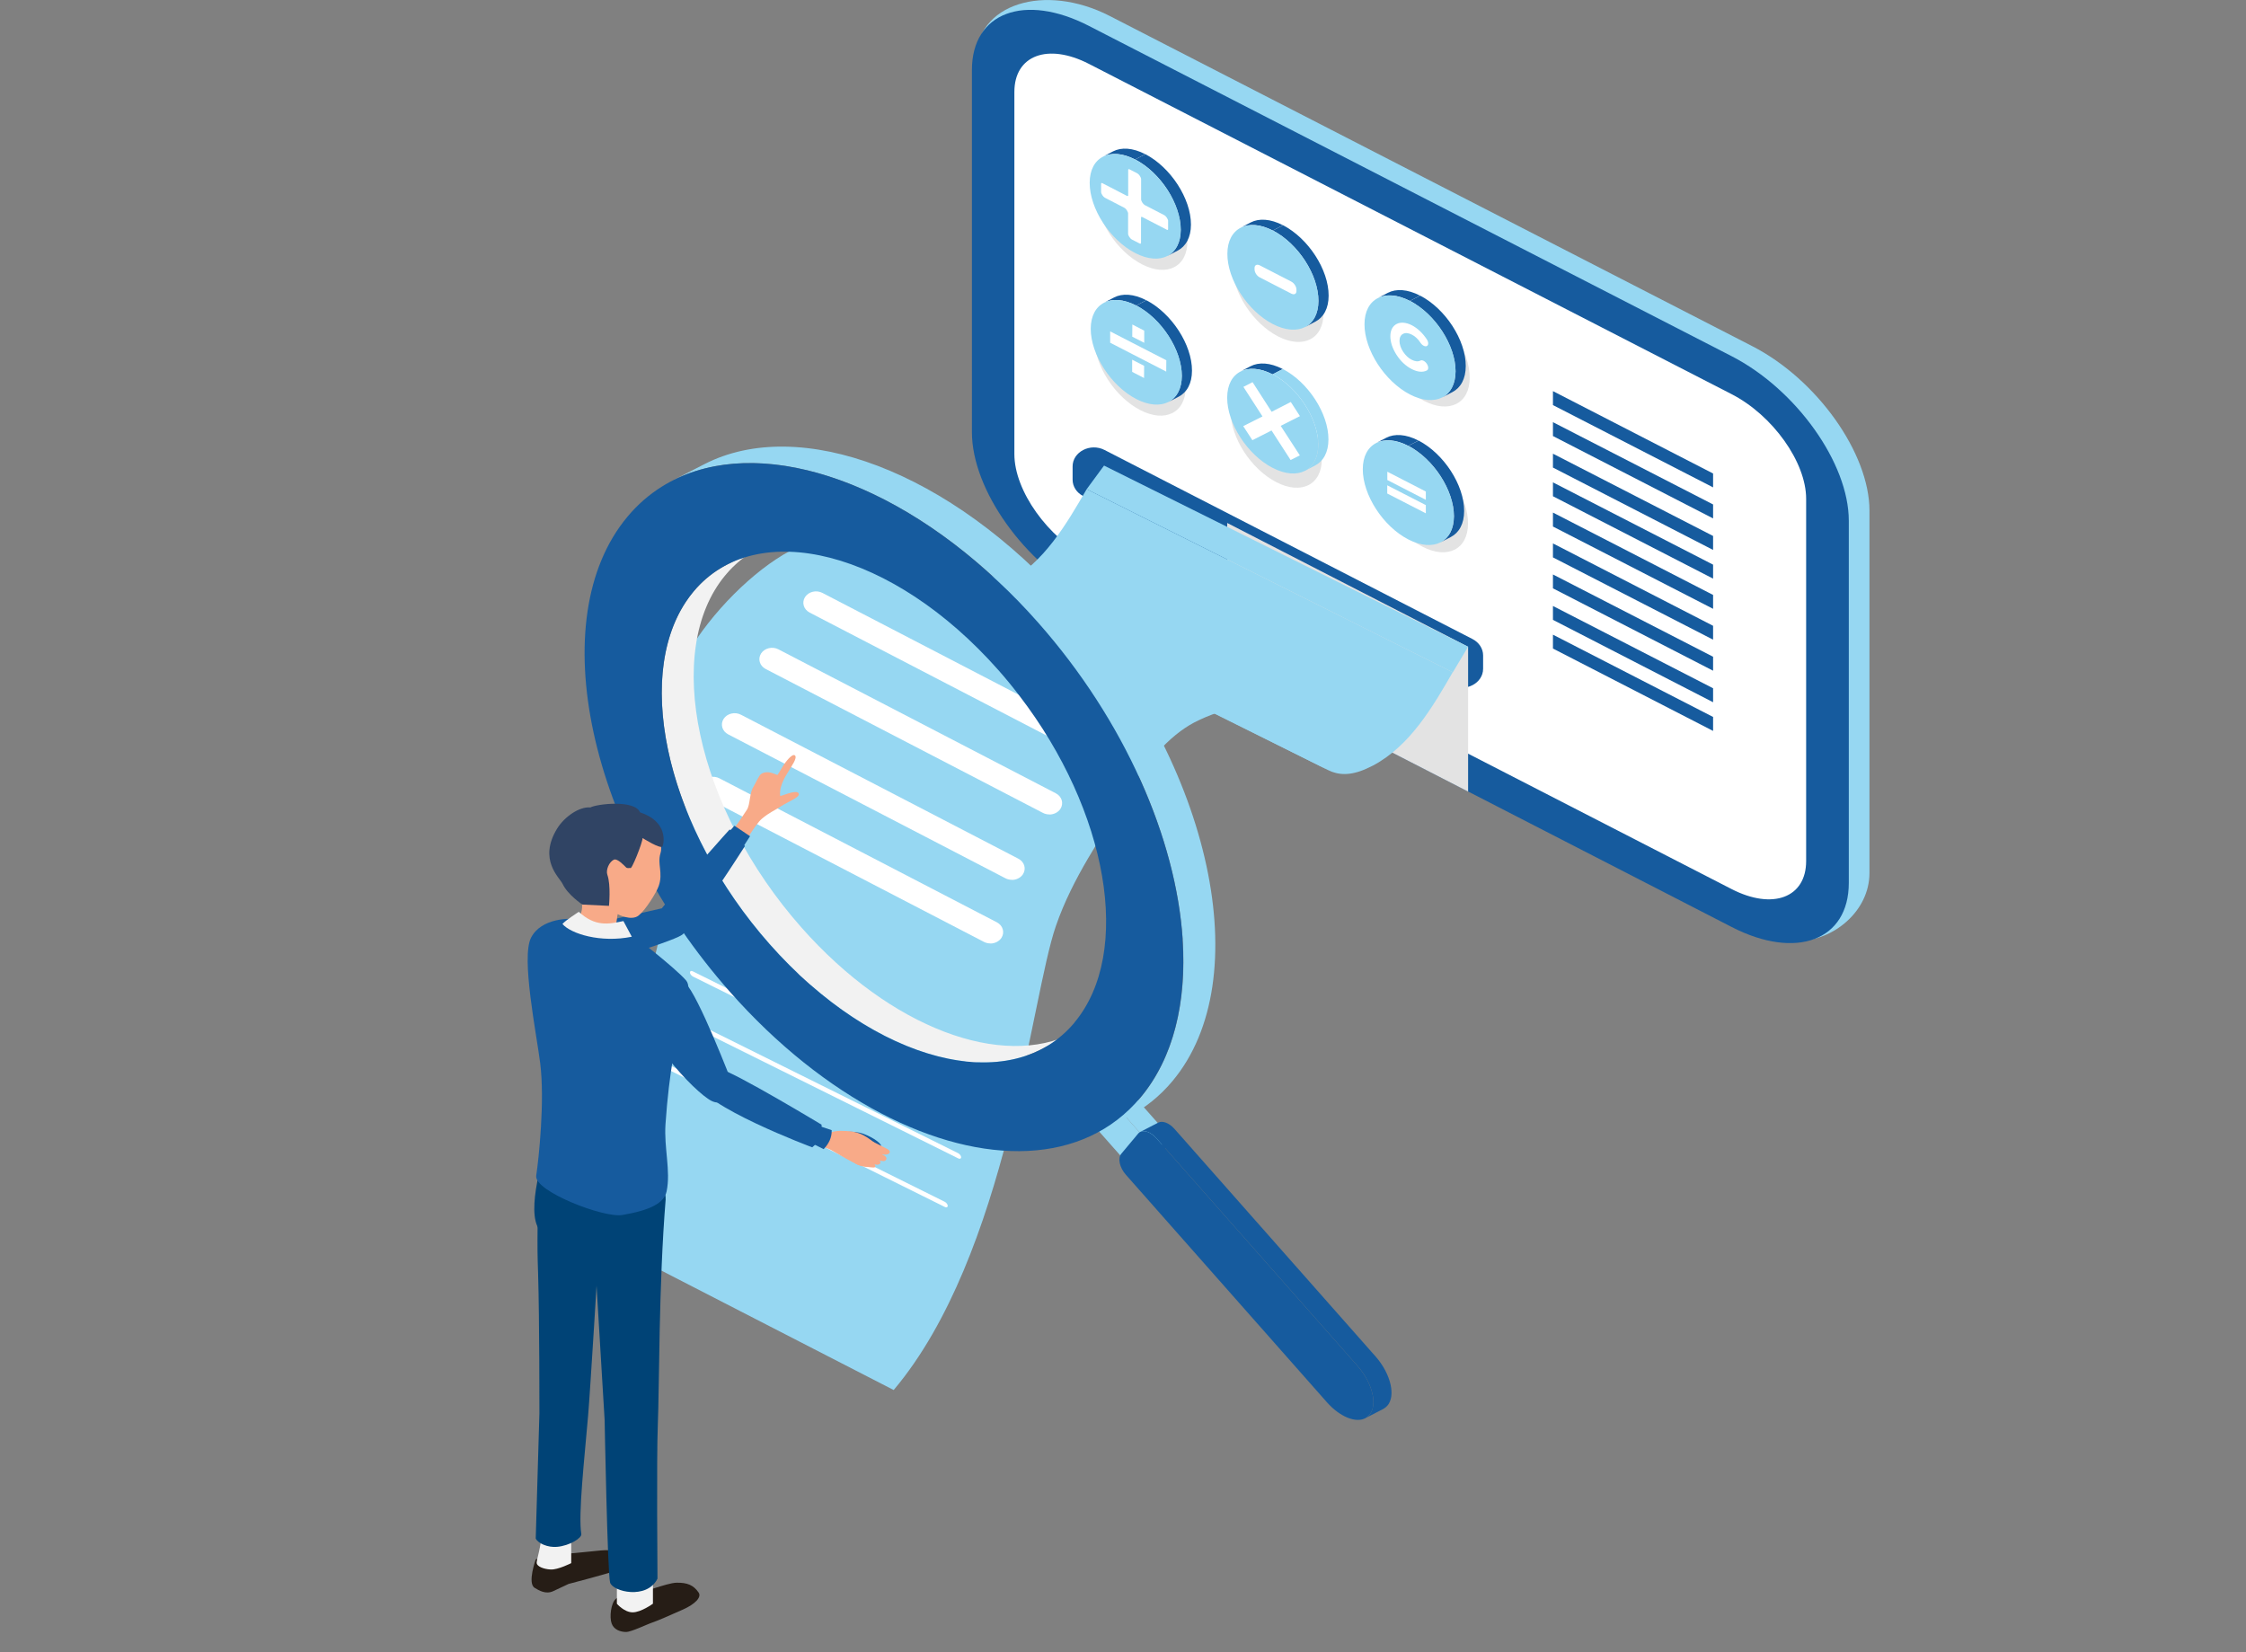 <?xml version="1.0" encoding="UTF-8"?><svg xmlns="http://www.w3.org/2000/svg" width="238" height="175.11" viewBox="0 0 238 175.11"><rect x="0" y="0" width="238" height="175.11" fill="#808080" stroke="none"/><defs><style>.cls-1{fill:none;}.cls-2{fill:#f8aa88;}.cls-3{fill:#f2f2f2;}.cls-4{fill:#004376;}.cls-5{fill:#fff;}.cls-6{fill:#96d7f2;}.cls-7{fill:#304464;}.cls-8{fill:#165b9e;}.cls-9{fill:#261d16;}.cls-10{fill:#e3e3e3;mix-blend-mode:multiply;}.cls-11{isolation:isolate;}</style></defs><g class="cls-11"><g id="_レイヤー_2"><g id="_デザイン"><g><g><path class="cls-6" d="m117.58,62.19c-6.85-3.52-12.41-11.34-12.41-17.43l-1.78-38.33c0-6.09,7.35-8.25,14.2-4.74l68.1,35c6.85,3.52,12.41,11.34,12.41,17.43v38.39c0,4.07-3.84,7.17-7.53,7.2-1.84.01-2.61-1.36-4.88-2.52l-68.1-35Z"/><path class="cls-8" d="m195.91,55.18v38.39c0,6.09-5.57,8.19-12.41,4.67l-27.93-14.36-25.53-13.12-14.64-7.53c-6.85-3.52-12.41-11.34-12.41-17.43V7.42c0-6.09,5.57-8.19,12.41-4.67l68.1,35c6.84,3.52,12.41,11.34,12.41,17.43Z"/><path class="cls-5" d="m183.49,94.22l-68.1-35c-4.36-2.24-7.9-7.21-7.9-11.09V9.74c0-3.88,3.54-5.21,7.9-2.97l68.1,35c4.36,2.24,7.9,7.21,7.9,11.09v38.39c0,3.88-3.54,5.21-7.9,2.97Z"/></g><path class="cls-10" d="m150.73,48.02c2.68,1.39,4.84,4.72,4.83,7.46,0,2.73-2.16,3.83-4.82,2.46-2.68-1.38-4.84-4.72-4.83-7.45,0-2.73,2.17-3.83,4.82-2.46Z"/><path class="cls-8" d="m145.82,46.95l1.08-.56c.87-.45,2.08-.39,3.41.3l-1.08.56c-1.33-.69-2.54-.75-3.41-.3Z"/><path class="cls-8" d="m153.74,56.91l-1.08.56c.87-.45,1.4-1.4,1.41-2.76,0-2.74-2.14-6.07-4.83-7.46l1.08-.56c2.68,1.39,4.84,4.72,4.83,7.46,0,1.36-.54,2.31-1.41,2.76Z"/><path class="cls-6" d="m149.23,47.25c2.68,1.39,4.84,4.72,4.83,7.46,0,2.73-2.16,3.83-4.82,2.46-2.68-1.38-4.84-4.72-4.83-7.45,0-2.73,2.17-3.83,4.82-2.46Z"/><polygon class="cls-5" points="151.09 53.53 151.09 54.4 147 52.3 147 51.43 151.09 53.53"/><polygon class="cls-5" points="151.09 52.09 151.09 52.97 147.01 50.87 147.01 49.99 151.09 52.09"/><path class="cls-10" d="m135.24,41.18c2.68,1.39,4.84,4.72,4.83,7.46,0,2.73-2.16,3.83-4.82,2.46-2.68-1.38-4.84-4.72-4.83-7.45,0-2.73,2.17-3.83,4.82-2.46Z"/><path class="cls-8" d="m131.44,39.37l1.08-.56c.87-.45,2.08-.39,3.41.3l-1.08.56c-1.33-.69-2.54-.75-3.41-.3Z"/><path class="cls-6" d="m139.36,49.33l-1.08.56c.87-.45,1.4-1.4,1.41-2.76,0-2.74-2.14-6.07-4.83-7.46l1.08-.56c2.68,1.39,4.84,4.72,4.83,7.46,0,1.36-.54,2.31-1.41,2.76Z"/><path class="cls-6" d="m134.86,39.67c2.68,1.39,4.84,4.72,4.83,7.46,0,2.73-2.16,3.83-4.82,2.46-2.68-1.38-4.84-4.72-4.83-7.45,0-2.73,2.17-3.83,4.82-2.46Z"/><polygon class="cls-5" points="132.73 40.5 134.75 43.64 136.78 42.6 137.75 44.1 135.71 45.13 137.74 48.26 136.76 48.75 134.74 45.62 132.71 46.65 131.74 45.16 133.78 44.13 131.76 41 132.73 40.5"/><path class="cls-10" d="m120.82,33.54c2.68,1.39,4.84,4.72,4.83,7.46,0,2.73-2.16,3.83-4.82,2.46-2.68-1.38-4.84-4.72-4.83-7.45,0-2.73,2.17-3.83,4.82-2.46Z"/><path class="cls-8" d="m116.98,32.08l1.08-.56c.87-.45,2.08-.39,3.41.3l-1.08.56c-1.33-.69-2.54-.75-3.41-.3Z"/><path class="cls-8" d="m124.9,42.04l-1.08.56c.87-.45,1.4-1.4,1.41-2.76,0-2.74-2.15-6.07-4.83-7.46l1.08-.56c2.68,1.39,4.84,4.72,4.83,7.46,0,1.36-.54,2.31-1.41,2.76Z"/><path class="cls-6" d="m120.4,32.38c-2.66-1.36-4.81-.26-4.82,2.46,0,2.73,2.15,6.07,4.83,7.45,2.66,1.37,4.82.27,4.83-2.46,0-2.74-2.15-6.07-4.83-7.46Z"/><polygon class="cls-5" points="121.25 35.04 121.25 36.33 119.98 35.68 119.99 34.39 121.25 35.04"/><polygon class="cls-5" points="121.24 38.77 121.23 40.06 119.97 39.41 119.97 38.12 121.24 38.77"/><polygon class="cls-5" points="123.59 38.18 123.58 39.38 117.64 36.32 117.64 35.12 123.59 38.18"/><path class="cls-10" d="m150.91,32.57c2.68,1.39,4.84,4.72,4.83,7.46,0,2.73-2.16,3.83-4.82,2.46-2.68-1.38-4.84-4.72-4.83-7.45,0-2.73,2.17-3.83,4.82-2.46Z"/><path class="cls-8" d="m145.99,31.59l1.08-.56c.87-.45,2.08-.39,3.41.3l-1.08.56c-1.33-.69-2.54-.75-3.41-.3Z"/><path class="cls-8" d="m153.91,41.55l-1.08.56c.87-.45,1.4-1.4,1.41-2.76,0-2.74-2.14-6.07-4.83-7.46l1.08-.56c2.68,1.39,4.84,4.72,4.83,7.46,0,1.36-.54,2.31-1.41,2.76Z"/><path class="cls-6" d="m149.41,31.89c2.68,1.39,4.84,4.72,4.83,7.46,0,2.73-2.16,3.83-4.82,2.46-2.68-1.38-4.84-4.72-4.83-7.45,0-2.73,2.17-3.83,4.82-2.46Z"/><path class="cls-5" d="m149.59,34.46c.61.31,1.18.85,1.61,1.51.19.29.19.6,0,.7-.09.05-.22.03-.34-.03-.12-.06-.25-.18-.34-.32-.24-.38-.57-.69-.92-.86-.35-.18-.68-.21-.92-.08-.25.12-.38.39-.38.75,0,.36.13.76.38,1.14.25.38.57.69.92.86.35.18.68.21.92.08.09-.05.22-.03.34.03.12.06.25.18.34.32.19.29.19.6,0,.7-.43.22-1,.17-1.61-.15-.61-.31-1.18-.84-1.6-1.5-.43-.66-.66-1.36-.66-1.98,0-.62.24-1.08.67-1.3.43-.22,1-.17,1.61.14Z"/><path class="cls-10" d="m135.42,25.73c2.68,1.39,4.84,4.72,4.83,7.46,0,2.73-2.16,3.83-4.82,2.46-2.68-1.38-4.84-4.72-4.83-7.45,0-2.73,2.17-3.83,4.82-2.46Z"/><path class="cls-8" d="m131.46,24.13l1.08-.56c.87-.45,2.08-.39,3.41.3l-1.08.56c-1.33-.69-2.54-.75-3.41-.3Z"/><path class="cls-8" d="m139.38,34.09l-1.08.56c.87-.45,1.4-1.4,1.41-2.76,0-2.74-2.14-6.07-4.83-7.46l1.08-.56c2.68,1.39,4.84,4.72,4.83,7.46,0,1.36-.54,2.31-1.41,2.76Z"/><path class="cls-6" d="m134.88,24.43c2.68,1.39,4.84,4.72,4.83,7.46,0,2.73-2.16,3.83-4.82,2.46-2.68-1.38-4.84-4.72-4.83-7.45,0-2.73,2.17-3.83,4.82-2.46Z"/><path class="cls-5" d="m136.84,29.85c.3.15.54.53.54.84v.15c0,.31-.24.43-.54.28l-3.36-1.73c-.3-.15-.54-.53-.54-.84v-.15c0-.31.25-.43.55-.28l3.36,1.73Z"/><path class="cls-10" d="m121,18.09c2.68,1.39,4.84,4.72,4.83,7.46,0,2.73-2.16,3.83-4.82,2.46-2.68-1.38-4.84-4.72-4.83-7.45,0-2.73,2.17-3.83,4.82-2.46Z"/><path class="cls-8" d="m116.87,16.6l1.08-.56c.87-.45,2.08-.39,3.41.3l-1.08.56c-1.33-.69-2.54-.75-3.41-.3Z"/><path class="cls-8" d="m124.79,26.56l-1.08.56c.87-.45,1.4-1.4,1.41-2.76,0-2.74-2.14-6.07-4.83-7.46l1.08-.56c2.68,1.39,4.84,4.72,4.83,7.46,0,1.36-.54,2.31-1.41,2.76Z"/><path class="cls-6" d="m120.29,16.9c2.68,1.39,4.84,4.72,4.83,7.46,0,2.73-2.16,3.83-4.82,2.46-2.68-1.38-4.84-4.72-4.83-7.45,0-2.73,2.17-3.83,4.82-2.46Z"/><path class="cls-5" d="m119.68,17.94l.85.44c.17.09.39.42.39.6v2.15c0,.18.21.51.38.6l2.09,1.08c.17.09.39.42.39.6v.87c0,.08-.05.11-.13.07l-2.61-1.35c-.08-.04-.13-.02-.13.07v2.67c0,.08-.06.11-.14.07l-.84-.43c-.17-.09-.39-.42-.39-.6v-2.15c0-.18-.21-.51-.38-.6l-2.09-1.08c-.17-.09-.39-.42-.39-.6v-.87c0-.08.05-.11.13-.07l2.61,1.35c.08.04.13.01.13-.07v-2.68c0-.08.06-.11.14-.07Z"/><path class="cls-8" d="m153.77,72.61l-38.98-20.03c-.7-.36-1.13-1.02-1.13-1.74v-1.41c0-1.55,1.88-2.52,3.39-1.74l38.98,20.03c.7.36,1.13,1.02,1.13,1.74v1.41c0,1.55-1.88,2.52-3.39,1.74Z"/><g><polygon class="cls-8" points="181.53 67.79 164.56 59.07 164.56 57.59 181.53 66.32 181.53 67.79"/><polygon class="cls-8" points="181.53 71.08 164.56 62.35 164.56 60.88 181.53 69.6 181.53 71.08"/><polygon class="cls-8" points="181.53 74.42 164.56 65.69 164.56 64.22 181.53 72.94 181.53 74.42"/><polygon class="cls-8" points="181.53 77.46 164.56 68.73 164.56 67.26 181.53 75.98 181.53 77.46"/><polygon class="cls-8" points="181.53 51.65 164.56 42.93 164.56 41.45 181.53 50.18 181.53 51.65"/><polygon class="cls-8" points="181.53 54.94 164.56 46.21 164.56 44.74 181.53 53.46 181.53 54.94"/><polygon class="cls-8" points="181.53 58.28 164.56 49.55 164.56 48.08 181.53 56.8 181.53 58.28"/><polygon class="cls-8" points="181.53 61.32 164.56 52.59 164.56 51.12 181.53 59.84 181.53 61.32"/><polygon class="cls-8" points="181.53 64.52 164.56 55.8 164.56 54.32 181.53 63.05 181.53 64.52"/></g><polygon class="cls-10" points="155.57 68.54 155.57 83.89 130.04 70.77 130.04 55.42 155.57 68.54"/><g><path class="cls-6" d="m115.15,51.84c-2.12,3.66-4.51,7.79-8.43,9.88-.24.13-.48.24-.73.35-1.7.76-2.98.68-4.03.15l38.79,19.4c1.06.53,2.33.61,4.03-.15.25-.11.49-.23.73-.35,3.92-2.09,6.31-6.21,8.43-9.88l-38.79-19.4Z"/><path class="cls-6" d="m140.75,81.62l-38.85-19.3c-1.14-.57-2.04-1.66-2.96-2.78-.98-1.2-2.03-2.47-3.47-3.19l38.79,19.4c1.45.72,2.49,1.99,3.47,3.19.92,1.12,1.88,2.11,3.02,2.68Z"/><path class="cls-6" d="m134.34,75.67c-1.78-.89-4.17-.96-7.82.91-2.63,1.4-5.22,4.28-7.69,8.57-2,3.48-5.14,7.76-6.94,12.98-2.66,7.69-5.13,34.87-17.19,49.18l-37.09-19.07c10.16-11.32,13.29-34.47,15.66-45.36.36-1.65-2.1-4.88-2.36-5.91-1.75-6.77,10.66-19.94,16.81-19.79,4.21.1,6.05-1.8,7.82-.91l38.8,19.4Z"/><polygon class="cls-6" points="116.99 49.34 115.15 51.84 153.95 71.25 155.57 68.54 116.99 49.34"/></g><g><path class="cls-5" d="m101.54,122.76l-29.13-14.47c-.17-.09-.32-.28-.32-.43h0c0-.15.14-.21.31-.12l29.13,14.47c.17.09.32.28.32.43h0c0,.15-.14.21-.31.12Z"/><path class="cls-5" d="m102.56,117.96l-29.13-14.47c-.17-.09-.32-.28-.32-.43h0c0-.15.14-.21.31-.12l29.13,14.47c.17.09.32.28.32.43h0c0,.15-.14.21-.31.12Z"/><path class="cls-5" d="m103.44,113.06l-29.13-14.47c-.17-.09-.32-.28-.32-.43h0c0-.15.14-.21.31-.12l29.13,14.47c.17.09.32.28.32.43h0c0,.15-.14.21-.31.12Z"/><path class="cls-5" d="m100.12,127.91l-29.13-14.47c-.17-.09-.32-.28-.32-.43h0c0-.15.14-.21.31-.12l29.13,14.47c.17.09.32.28.32.43h0c0,.15-.14.21-.31.12Z"/></g><g><path class="cls-5" d="m111.2,86.31c-.23,0-.47-.05-.68-.16l-29.38-15.25c-.65-.34-.86-1.07-.49-1.65.38-.58,1.21-.77,1.85-.43l29.38,15.25c.65.34.86,1.07.49,1.65-.25.38-.71.6-1.17.6Z"/><path class="cls-5" d="m115.86,80.33c-.23,0-.47-.05-.68-.16l-29.38-15.25c-.65-.34-.86-1.07-.49-1.65.38-.58,1.21-.77,1.85-.43l29.38,15.25c.65.34.86,1.07.49,1.65-.25.38-.71.6-1.17.6Z"/><path class="cls-5" d="m104.95,99.98c-.23,0-.47-.05-.68-.16l-29.38-15.25c-.65-.34-.86-1.07-.49-1.65.38-.58,1.21-.77,1.85-.43l29.38,15.25c.65.34.86,1.07.49,1.65-.25.38-.71.6-1.17.6Z"/><path class="cls-5" d="m107.23,93.24c-.23,0-.47-.05-.68-.16l-29.38-15.25c-.65-.34-.86-1.07-.49-1.65.38-.58,1.21-.77,1.85-.43l29.38,15.25c.65.34.86,1.07.49,1.65-.25.38-.71.6-1.17.6Z"/></g><g><path id="_Path_" class="cls-3" d="m77.03,59.84c-1.33.69-2.53,1.63-3.54,2.85-6.7,8.02-3.09,24.74,8.06,37.35,9.46,10.7,21.3,15,28.77,11.17l3.38-1.74c-7.46,3.84-19.31-.47-28.77-11.17-11.15-12.61-14.75-29.34-8.06-37.35,1.01-1.22,2.21-2.16,3.54-2.85l-3.38,1.74Z"/><path id="_Path_-2" class="cls-6" d="m116.1,120.13c1.8-.92,3.4-2.2,4.77-3.83,9.02-10.8,4.16-33.33-10.86-50.32-12.74-14.42-28.7-20.21-38.75-15.05l3.38-1.74c10.06-5.17,26.01.63,38.75,15.05,15.02,16.99,19.88,39.52,10.86,50.32-1.37,1.64-2.97,2.91-4.77,3.83l-3.38,1.74Z"/><polygon id="_Path_-3" class="cls-8" points="120.25 124.19 122.29 121.74 124.22 120.75 122.17 123.2 120.25 124.19"/><polygon id="_Path_-4" class="cls-6" points="122.29 121.74 115.93 114.53 117.85 113.54 124.22 120.75 122.29 121.74"/><polygon id="_Path_-5" class="cls-6" points="120.25 124.19 113.88 116.98 115.93 114.53 122.29 121.74 120.25 124.19"/><path id="_Path_-6" class="cls-8" d="m125.32,99.54c-.7-10.61-6.1-23.14-15.32-33.57-1.39-1.57-2.81-3.04-4.28-4.4-12.36-11.61-26.65-15.57-35.57-10.01-1.36.85-2.59,1.91-3.67,3.21-9.02,10.8-4.16,33.33,10.85,50.32,5.02,5.69,10.55,10.03,16.02,12.89,10.87,5.69,21.5,5.51,27.51-1.68,3.48-4.17,4.89-10.08,4.45-16.75Zm-11.46,8.83c-6.7,8.01-21.17,4.29-32.31-8.32-10.67-12.07-14.43-27.9-8.87-36.27.25-.38.52-.74.81-1.09,6.69-8.02,21.16-4.29,32.3,8.32.79.89,1.53,1.8,2.24,2.73,9.36,12.2,12.04,27.18,5.82,34.63Z"/></g><g><path id="_Path_-7" class="cls-8" d="m144.67,150.3c.17-.09.32-.2.44-.36.42-.51.52-1.3.33-2.19-.21-.97-.76-2.06-1.59-3l-21.32-24.13c-.56-.64-1.26-.89-1.71-.66l1.92-.99c.44-.23,1.15.03,1.71.66l21.32,24.13c.83.94,1.38,2.03,1.59,3,.19.89.1,1.68-.33,2.19-.13.15-.28.27-.44.36l-1.92.99Z"/><path id="_Path_-8" class="cls-8" d="m144.67,150.3c-1.01.52-2.68-.14-4.05-1.68l-21.32-24.13c-.33-.37-.55-.81-.64-1.21-.09-.4-.04-.77.16-1.01l1.79-2.14c.06-.07.13-.13.21-.17.44-.23,1.15.03,1.71.66l21.32,24.13c.83.94,1.38,2.03,1.59,3,.19.89.1,1.68-.33,2.19-.13.15-.28.27-.44.36Z"/></g><g><path class="cls-9" d="m67.29,168.72c.67.22,3.27-.96,4.4-.99,1.13-.02,1.8.25,2.34,1.04.35.51-.41,1.24-1.63,1.79-1.51.68-2.74,1.2-3.14,1.34-.73.24-2.35,1.05-2.92,1.05-.57,0-1.3-.23-1.53-.91-.24-.67-.07-2.14.43-2.58.49-.44,2.06-.74,2.06-.74Z"/><path class="cls-9" d="m58.71,164.61c.51.23,3.74-.2,4.97-.3,1.05-.09,1.8.05,2.16.5.36.44.29,1.3-.37,1.57-.83.34-5.22,1.48-5.22,1.48,0,0-.82.38-1.62.76-.8.38-1.53-.08-1.98-.35-.79-.49.12-3.01.12-3.01l1.94-.65Z"/><path class="cls-3" d="m69.18,169.96s-1.25.91-2.14.91c-.89,0-1.67-.91-1.67-.91v-3.29s3.82,0,3.82,0v3.29Z"/><path class="cls-3" d="m60.52,165.66s-1.39.71-2.17.67c-.78-.04-1.45-.34-1.48-.68s.52-1.85.49-3.1l3.17-.04v3.15Z"/><path class="cls-4" d="m63.42,133.08s-6.41-6.83-6.45-3.62c-.03,3.21-.01,3.56.05,5.48.15,4.9.14,14.82.14,14.82l-.39,13.29c.27.53,1.29.96,2.24.88,1.34-.11,2.66-.94,2.59-1.36-.34-2.06.33-7.94.72-12.55.23-2.68,1.05-16.29,1.09-16.94Z"/><path class="cls-4" d="m70.53,127.07c.26-3.18-11.08-9.06-12.2-6.7-.4.85-2.48,7.1-1.41,9.54,1.07,2.44,6.1,3.14,6.1,3.14l1.05,17.43s.3,16.26.58,17.23c.27.97,3.9,1.85,5.02-.41,0,0-.1-12.98.03-16.11.18-4.42.09-14.9.84-24.12Z"/></g><g><path class="cls-2" d="m77.54,88.09c.51-.6,1.25-1.72,1.61-2.28.36-.57.25-1.75.7-2.45.17-.26.57-1.2.82-1.35.67-.41,1.39.02,1.71.12.22-.29.58-.95.65-1.05.17-.25.92-1.29,1.21-1.02.29.26-.41,1.19-.59,1.53-.19.36-1.11,1.53-.98,2.75.01.11,1.63-.69,1.94-.29.31.4-1.08.89-1.82,1.38-.63.42-1.3.69-2.05,1.33-.79.67-2.03,3.03-2.32,3.15-.9.38-1.74-.82-.89-1.82Z"/><polygon class="cls-8" points="77.3 88.09 77.83 87.51 79.48 88.62 78.74 89.76 77.3 88.09"/><path class="cls-8" d="m57.83,99.04l12.3-2.78c2.73-3.45,7.19-8.36,7.19-8.36l1.62,1.76s-5.47,8.59-6.68,9.42c-1.21.83-11.02,3.7-11.02,3.7l-3.41-3.74Z"/></g><path class="cls-8" d="m56.82,124.6c-.25,1.62,7.13,4.5,9.13,4.16,2.93-.5,4.43-1.25,4.69-2.51.45-2.17-.29-4.6-.12-7.11.39-5.78,1.2-9.12,1.54-10.88.22-1.15,1.39-3.49.64-4.36-1.15-1.33-5.6-4.77-5.6-4.77,0,0-5.38-1.55-5.82-1.67-.81-.21-3.94-.19-5.01,1.92-1.07,2.11.59,10.22.97,13.27.51,3.98-.15,10.17-.42,11.95Z"/><g><g><path class="cls-2" d="m59.81,92.06c.13.58.52,1.47.52,1.47,2.14,1.86,1.3,3.66.51,4.43,0,0,1.26.43,2.65.55,1.4.12,1.76-.31,1.76-.31l.2-1.32s1.46.78,2.24.13c.78-.65,1.89-2.47,2.11-3.11.49-1.39-.17-2.33.19-3.48.44-1.37-1.14-2.75-2.39-3.71-1.25-.95-3.99-.73-5.55-.19-1.36.47-2.26,1.49-2.51,2.33s-.05,1.83.25,3.22Z"/><path class="cls-2" d="m65.6,91.48c-.4-.18-.94.46-.73,1.03.21.58.9.88,1.28.76,0,0-.15-1.61-.55-1.79Z"/></g><path class="cls-7" d="m59.05,87.79c.76-1.23,2.34-2.33,3.51-2.22.66-.37,4.71-.85,5.26.52,2.95.96,2.55,3.21,2.39,3.59-.16.38-2.12-.87-2.12-.87.03.41-1.24,3.61-1.31,3.16,0,0-.3.09-.44-.05-.24-.24-.93-.96-1.27-.82-.54.23-.89,1.12-.71,1.61.39,1.09.17,3.29.17,3.29l-2.82-.14s-1.53-1.01-2.09-2.18c-.34-.71-2.61-2.56-.58-5.88Z"/><path class="cls-3" d="m66.06,97.61c-1.63.35-3,.6-4.73-.98,0,0-1.44.93-1.73,1.29.88,1.03,4.03,2.03,7.35,1.35l-.89-1.66Z"/></g><g><path class="cls-8" d="m71.28,111.13s.5-5.18-1.78-5.99c-2.29-.81-1.25,2.06-1.36,3.12-.08.73.18,7.13,1.41,7.11,1.23-.01,1.73-4.25,1.73-4.25Z"/><g><path class="cls-8" d="m72.61,104.17c1.39,1.26,4.95,10.56,4.95,10.56,0,0-.4,2.83-2.18,1.93-1.78-.91-7.81-7.26-7.84-11.38-.03-4.12,3.68-2.38,5.07-1.11Z"/><g><path class="cls-8" d="m87.03,120.65c.64-.58,1.24-.64,3.05-.71.14,0,.81-.02,1.48.24,1,.38,2.06,1.11,1.78,1.43-.22.25-2.07-.42-2.34-.5-.72-.19-.59.5-1.3.63-.92.16-2.21-.46-2.67-1.09Z"/><g><path class="cls-2" d="m93.12,122.22c-.8-.39-2.19-1.53-1.28-1.6.03.05,1.06.58,2.1,1.1.85.43-.01.89-.82.5Z"/><path class="cls-2" d="m93.4,122.34c.82.22.55.75.18.71-.34-.04-1.02-.14-1.35-.31-.33-.17-.59-.42-.4-.7.19-.28,1.1.17,1.57.3Z"/><path class="cls-2" d="m93.01,122.92c.59.2.2.63-.26.49-.33-.1-.87-.03-1.1-.21-.39-.3-.56-.51.03-.59.32.03.48.02,1.33.31Z"/><path class="cls-2" d="m92.2,123.09c.58.22.74.64.36.64-.34,0-1.32-.16-1.6-.27-.48-.18-.58-.32-.06-.57.06.05.72-.02,1.3.2Z"/><path class="cls-2" d="m87.37,120.17l-.5,1.27s.94.25,1.4.55c.3.19,2.29,1.32,2.68,1.47.39.15,1.12.31,1.42.03.22-.2.95-.52,1.21-1.32.06-.2-1.04-1.31-2.12-1.88-.92-.49-1.93-.42-2.1-.44-.96-.07-1.55.27-1.99.33Z"/></g><path class="cls-8" d="m85.93,121.11l1.35.67c.54-.56.88-1.23.85-2.01l-1.38-.46c-.53,1.55-.11.53-.82,1.79Z"/><path class="cls-8" d="m76.33,113.29c1.7.45,10.73,5.9,10.73,5.9.03,1.09-.11,1.68-.99,2.4,0,0-11.84-4.42-12.29-7-.45-2.58.84-1.74,2.55-1.3Z"/></g></g></g><rect class="cls-1" y=".11" width="238" height="175"/></g></g></g></g></svg>